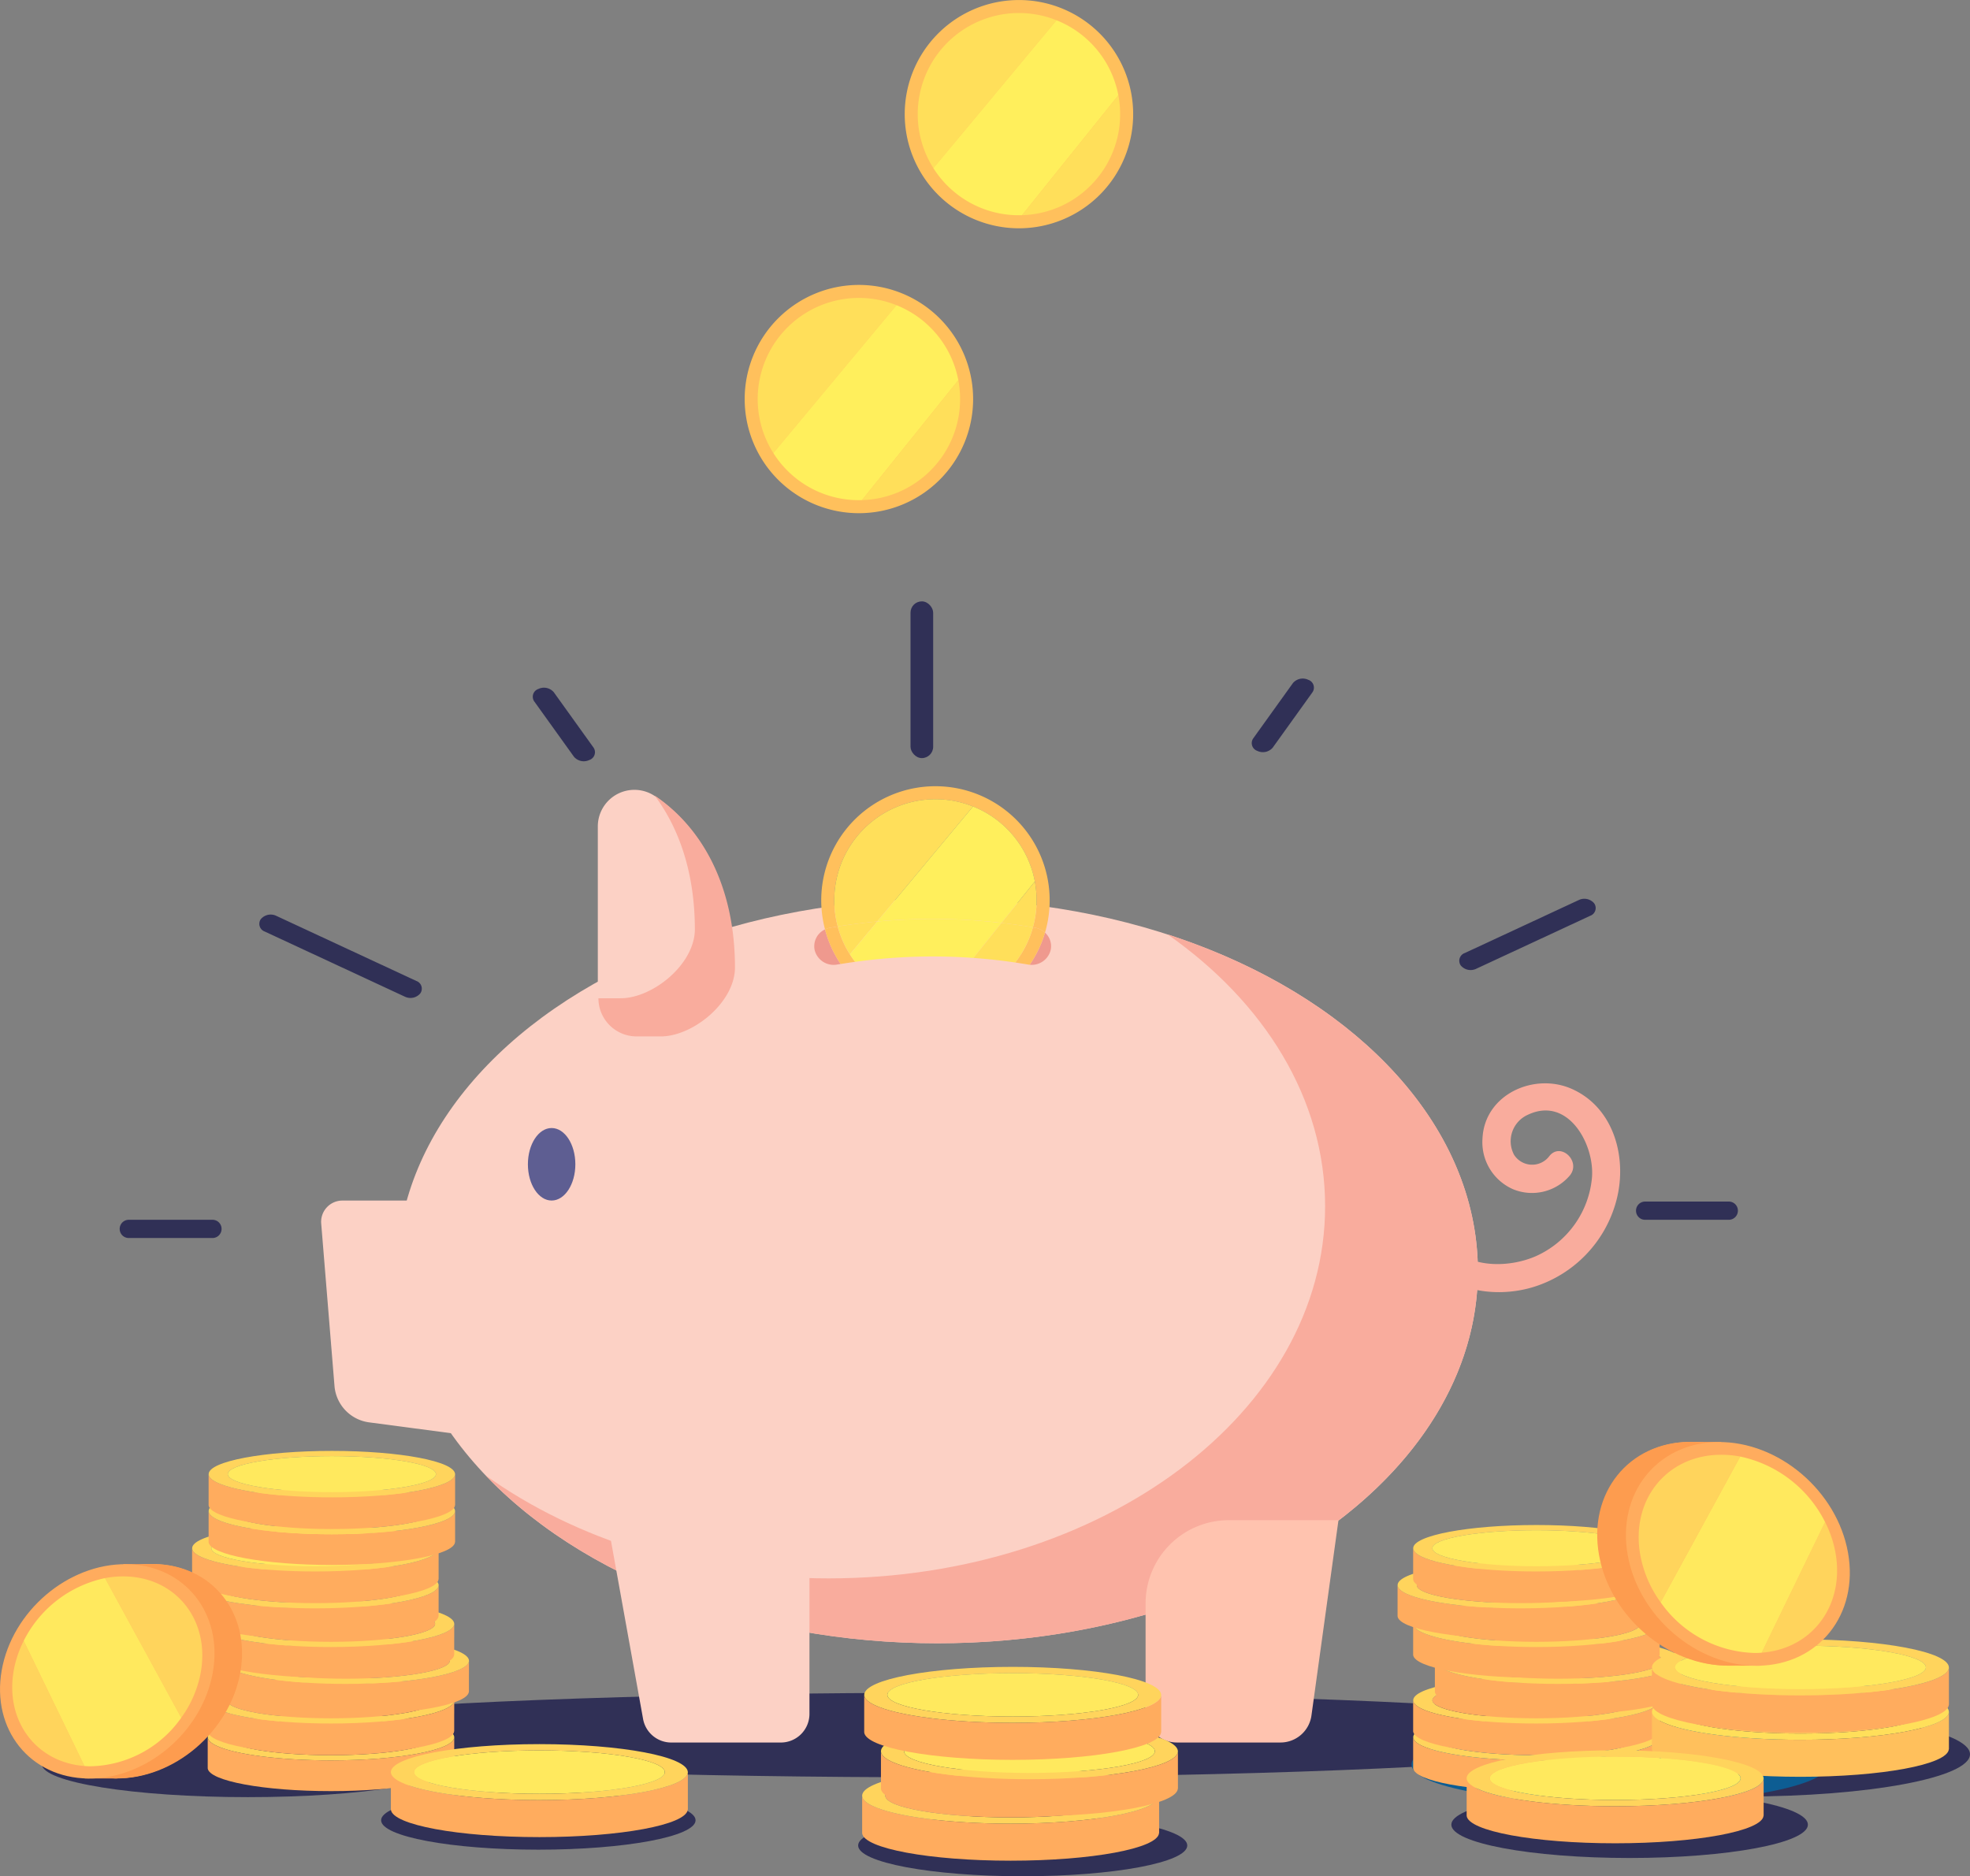 <svg xmlns="http://www.w3.org/2000/svg" width="292.515" height="278.629" viewBox="0 0 292.515 278.629">
  <rect x="0" y="0" width="292.515" height="278.629" fill="#808080" stroke="none"/>
  <g id="그룹_3107" data-name="그룹 3107" transform="translate(0 0)">
    <ellipse id="타원_878" data-name="타원 878" cx="106.938" cy="6.272" rx="106.938" ry="6.272" transform="translate(32.544 251.389)" fill="#303056"/>
    <ellipse id="타원_879" data-name="타원 879" cx="33.538" cy="6.272" rx="33.538" ry="6.272" transform="translate(225.439 254.244)" fill="#303056"/>
    <ellipse id="타원_880" data-name="타원 880" cx="80.253" cy="55.261" rx="80.253" ry="55.261" transform="translate(58.938 133.508)" fill="#fcd1c5"/>
    <path id="패스_3896" data-name="패스 3896" d="M-518.543,665.2c14.4,10.085,23.4,24.443,23.4,40.378,0,30.52-33.011,55.261-73.732,55.261-19.758,0-37.7-5.825-50.938-15.308,14.345,15.023,39.039,24.944,67.1,24.944,44.323,0,80.253-24.741,80.253-55.261C-472.457,693.11-491.309,674.039-518.543,665.2Z" transform="translate(691.902 -526.446)" fill="#f9ac9d"/>
    <path id="패스_3897" data-name="패스 3897" d="M-645.478,780.346l-16.61-2.2a5.939,5.939,0,0,1-5.139-5.4l-1.973-24.124a3.156,3.156,0,0,1,3.146-3.412h20.576Z" transform="translate(716.894 -566.922)" fill="#fcd1c5"/>
    <g id="그룹_2324" data-name="그룹 2324" transform="translate(88.762 117.278)">
      <path id="패스_3898" data-name="패스 3898" d="M-576.8,658.365c4.723,0,10.965-4.994,11.012-10.2,0-11.939-4.731-20.646-11.787-25.479a5.433,5.433,0,0,0-8.489,4.493v25.237a5.953,5.953,0,0,0,5.955,5.951Z" transform="translate(586.068 -621.73)" fill="#fcd1c5"/>
      <g id="그룹_2323" data-name="그룹 2323" transform="translate(0.094 0.858)">
        <path id="패스_3899" data-name="패스 3899" d="M-577.53,623.466c3.714,4.957,5.973,11.66,5.973,19.907-.047,5.207-6.289,10.2-11.012,10.2h-3.308a5.67,5.67,0,0,0,5.672,5.668h3.592c4.724,0,10.965-4.995,11.013-10.2C-565.6,637.022-570.4,628.279-577.53,623.466Z" transform="translate(585.877 -623.466)" fill="#f9ac9d"/>
      </g>
    </g>
    <path id="패스_3900" data-name="패스 3900" d="M-558.263,869.8h-16.265a4.254,4.254,0,0,1-4.186-3.5l-6.11-33.911h30.815v33.156A4.253,4.253,0,0,1-558.263,869.8Z" transform="translate(674.201 -611.03)" fill="#fcd1c5"/>
    <path id="패스_3901" data-name="패스 3901" d="M-421.437,853.63v16.022a4.644,4.644,0,0,0,4.645,4.643h15.383a4.644,4.644,0,0,0,4.6-4.007l4.012-29.009h-16.281A12.355,12.355,0,0,0-421.437,853.63Z" transform="translate(591.539 -615.528)" fill="#ffc3af"/>
    <g id="그룹_2325" data-name="그룹 2325" transform="translate(210.637 160.878)">
      <path id="패스_3902" data-name="패스 3902" d="M-339.033,735.413c3.536,5.256,10.625,6.564,16.431,4.887a18.337,18.337,0,0,0,12.586-12.961c1.645-6.235-.328-13.739-6.627-16.534-5.61-2.489-12.954.828-13.262,7.347a7.624,7.624,0,0,0,4.531,7.548,7.378,7.378,0,0,0,8.45-2.055c1.68-2.08-1.35-4.975-3.048-2.872a3.185,3.185,0,0,1-5.258-.205,4.3,4.3,0,0,1,2.111-5.945c5.934-2.765,9.88,4.416,9.469,9.359a14.171,14.171,0,0,1-8.284,11.643c-4.233,1.87-10.657,1.869-13.518-2.385-1.5-2.228-5.087-.068-3.579,2.173Z" transform="translate(339.396 -709.977)" fill="#f9ac9d"/>
    </g>
    <ellipse id="타원_881" data-name="타원 881" cx="3.523" cy="5.384" rx="3.523" ry="5.384" transform="translate(78.385 167.515)" fill="#5e5e92"/>
    <g id="그룹_2327" data-name="그룹 2327" transform="translate(17.771 89.303)">
      <rect id="사각형_832" data-name="사각형 832" width="3.362" height="23.277" rx="1.681" transform="translate(117.427)" fill="#303056"/>
      <path id="패스_3903" data-name="패스 3903" d="M-597.2,601.8a1.918,1.918,0,0,1-2.3-.482l-5.9-8.223a1.216,1.216,0,0,1,.611-1.836,1.919,1.919,0,0,1,2.3.483l5.9,8.222A1.216,1.216,0,0,1-597.2,601.8Z" transform="translate(666.95 -578.246)" fill="#303056"/>
      <path id="패스_3904" data-name="패스 3904" d="M-663.885,670.945a1.912,1.912,0,0,1-2.292.509l-20.8-9.671a1.216,1.216,0,0,1-.611-1.835,1.912,1.912,0,0,1,2.292-.509l20.8,9.671A1.216,1.216,0,0,1-663.885,670.945Z" transform="translate(708.534 -612.743)" fill="#303056"/>
      <path id="패스_3905" data-name="패스 3905" d="M-326.95,664.416a1.219,1.219,0,0,1,.6-1.852l16.929-7.87a1.911,1.911,0,0,1,2.28.492,1.219,1.219,0,0,1-.6,1.853l-16.93,7.871A1.91,1.91,0,0,1-326.95,664.416Z" transform="translate(526.082 -610.342)" fill="#303056"/>
      <path id="패스_3906" data-name="패스 3906" d="M-388.706,599.067a1.223,1.223,0,0,1-.631-1.847l5.9-8.222a1.911,1.911,0,0,1,2.28-.492,1.222,1.222,0,0,1,.631,1.846l-5.9,8.222A1.911,1.911,0,0,1-388.706,599.067Z" transform="translate(557.641 -576.857)" fill="#303056"/>
      <g id="그룹_2326" data-name="그룹 2326" transform="translate(0 89.132)">
        <path id="패스_3907" data-name="패스 3907" d="M-274.05,746.876a1.353,1.353,0,0,1,1.345-1.364h12.44a1.348,1.348,0,0,1,1.344,1.344,1.352,1.352,0,0,1-1.344,1.363h-12.44A1.348,1.348,0,0,1-274.05,746.876Z" transform="translate(499.202 -745.512)" fill="#303056"/>
        <path id="패스_3908" data-name="패스 3908" d="M-714.624,752.335a1.352,1.352,0,0,1-1.344,1.363h-12.44a1.348,1.348,0,0,1-1.345-1.344,1.353,1.353,0,0,1,1.345-1.364h12.44A1.348,1.348,0,0,1-714.624,752.335Z" transform="translate(729.753 -748.284)" fill="#303056"/>
      </g>
    </g>
    <g id="그룹_2328" data-name="그룹 2328" transform="translate(120.896 116.752)">
      <path id="패스_3909" data-name="패스 3909" d="M-520.972,666.737a2.9,2.9,0,0,0,3.332,2.2c.179-.03.36-.057.539-.087a16.824,16.824,0,0,1-2.323-5.134A2.758,2.758,0,0,0-520.972,666.737Z" transform="translate(521.029 -642.449)" fill="#ef998e"/>
      <path id="패스_3910" data-name="패스 3910" d="M-453.994,664.684a16.832,16.832,0,0,1-2.273,4.771,2.9,2.9,0,0,0,3.126-2.23A2.689,2.689,0,0,0-453.994,664.684Z" transform="translate(488.264 -642.937)" fill="#ef998e"/>
      <path id="패스_3911" data-name="패스 3911" d="M-516.464,641.5a14.991,14.991,0,0,1,3.881-14.5,15.03,15.03,0,0,1,15.179-3.691c.346.11.689.236,1.029.372A14.942,14.942,0,0,1-491.331,627a14.939,14.939,0,0,1,3.617,5.832,14.978,14.978,0,0,1,.518,1.984,15.077,15.077,0,0,1-.285,6.813l.26.042a3.015,3.015,0,0,1,1.533.747,16.936,16.936,0,0,0-4.276-16.783,16.968,16.968,0,0,0-23.985,0,16.93,16.93,0,0,0-4.4,16.307,3.066,3.066,0,0,1,.837-.271C-517.165,641.608-516.815,641.555-516.464,641.5Z" transform="translate(519.958 -620.667)" fill="#ffc05c"/>
      <path id="패스_3912" data-name="패스 3912" d="M-457.724,663.129l-.26-.042a14.891,14.891,0,0,1-2.627,5.225q.971.144,1.94.31c.069.012.138.018.206.025a16.829,16.829,0,0,0,2.273-4.771A3.012,3.012,0,0,0-457.724,663.129Z" transform="translate(490.462 -642.128)" fill="#ffc05c"/>
      <path id="패스_3913" data-name="패스 3913" d="M-514.087,666.967c-.234-.37-.452-.746-.651-1.13a14.919,14.919,0,0,1-1.153-3.008c-.351.056-.7.11-1.053.17a3.064,3.064,0,0,0-.837.271,16.836,16.836,0,0,0,2.323,5.134q1.074-.177,2.151-.326C-513.584,667.715-513.847,667.346-514.087,666.967Z" transform="translate(519.386 -641.997)" fill="#ffc05c"/>
      <path id="패스_3914" data-name="패스 3914" d="M-494.391,625.66c-.339-.136-.682-.263-1.029-.372a15.029,15.029,0,0,0-15.179,3.691,14.991,14.991,0,0,0-3.881,14.5q2.923-.467,5.866-.74Z" transform="translate(517.974 -622.649)" fill="#ffdf5a"/>
      <path id="패스_3915" data-name="패스 3915" d="M-513.956,662.071a14.925,14.925,0,0,0,1.153,3.008c.2.384.417.761.65,1.13l4.063-4.878Q-511.031,661.6-513.956,662.071Z" transform="translate(517.451 -641.24)" fill="#ffdf5a"/>
      <path id="패스_3916" data-name="패스 3916" d="M-483.622,644.05l4.941-6.154a14.937,14.937,0,0,0-.518-1.984,14.939,14.939,0,0,0-3.617-5.832,14.942,14.942,0,0,0-5.044-3.319l-14.223,17.079A89.326,89.326,0,0,1-483.622,644.05Z" transform="translate(511.444 -623.751)" fill="#ffef5c"/>
      <path id="패스_3917" data-name="패스 3917" d="M-491.961,666.355l4.178-5.2a89.282,89.282,0,0,0-18.461-.208l-4.062,4.878c.241.38.5.749.781,1.111A83.7,83.7,0,0,1-491.961,666.355Z" transform="translate(515.604 -640.851)" fill="#ffef5c"/>
      <path id="패스_3918" data-name="패스 3918" d="M-459.778,649.3l-4.941,6.154q2.335.269,4.657.659A15.074,15.074,0,0,0-459.778,649.3Z" transform="translate(492.54 -635.152)" fill="#ffdf5a"/>
      <path id="패스_3919" data-name="패스 3919" d="M-473.176,666.957q3.113.225,6.208.68a14.892,14.892,0,0,0,2.627-5.225q-2.321-.392-4.657-.659Z" transform="translate(496.819 -641.454)" fill="#ffdf5a"/>
    </g>
    <g id="그룹_2330" data-name="그룹 2330" transform="translate(110.574 42.312)">
      <g id="그룹_2329" data-name="그룹 2329">
        <path id="패스_3920" data-name="패스 3920" d="M-512.968,498.934a16.968,16.968,0,0,1-23.985,0,16.94,16.94,0,0,1,0-23.969,16.967,16.967,0,0,1,23.985,0A16.941,16.941,0,0,1-512.968,498.934Z" transform="translate(541.92 -470)" fill="#ffc05c"/>
        <path id="패스_3921" data-name="패스 3921" d="M-518.427,474.62a15.028,15.028,0,0,0-15.178,3.692,15.014,15.014,0,0,0-2.728,17.509c.2.384.417.76.651,1.13l18.285-21.958C-517.738,474.857-518.08,474.73-518.427,474.62Z" transform="translate(539.94 -471.982)" fill="#ffdf5a"/>
        <path id="패스_3922" data-name="패스 3922" d="M-506.359,485.245a14.942,14.942,0,0,0-3.617-5.831,14.943,14.943,0,0,0-5.044-3.319l-18.285,21.958a15.041,15.041,0,0,0,2.078,2.6,14.972,14.972,0,0,0,9.34,4.341,15.332,15.332,0,0,0,1.75.045l14.3-17.807A15.042,15.042,0,0,0-506.359,485.245Z" transform="translate(537.561 -473.084)" fill="#ffef5c"/>
        <path id="패스_3923" data-name="패스 3923" d="M-506.655,516.438a14.974,14.974,0,0,0,10.162-4.385,14.989,14.989,0,0,0,4.135-13.422Z" transform="translate(524.079 -484.485)" fill="#ffdf5a"/>
      </g>
    </g>
    <g id="그룹_2332" data-name="그룹 2332" transform="translate(134.337 0.001)">
      <g id="그룹_2331" data-name="그룹 2331" transform="translate(0)">
        <path id="패스_3924" data-name="패스 3924" d="M-464.873,413.3a16.969,16.969,0,0,1-23.985,0,16.941,16.941,0,0,1,0-23.97,16.969,16.969,0,0,1,23.985,0A16.941,16.941,0,0,1-464.873,413.3Z" transform="translate(493.826 -384.363)" fill="#ffc05c"/>
        <path id="패스_3925" data-name="패스 3925" d="M-470.333,388.983a15.03,15.03,0,0,0-15.178,3.692,15.016,15.016,0,0,0-2.728,17.509c.2.384.417.76.65,1.13l18.285-21.957C-469.643,389.22-469.986,389.093-470.333,388.983Z" transform="translate(491.845 -386.344)" fill="#ffdf5a"/>
        <path id="패스_3926" data-name="패스 3926" d="M-458.265,399.609a14.938,14.938,0,0,0-3.617-5.832,14.948,14.948,0,0,0-5.044-3.319l-18.285,21.958a15.041,15.041,0,0,0,2.078,2.6,14.965,14.965,0,0,0,9.34,4.34,15.194,15.194,0,0,0,1.749.045l14.3-17.807A14.958,14.958,0,0,0-458.265,399.609Z" transform="translate(489.467 -387.447)" fill="#ffef5c"/>
        <path id="패스_3927" data-name="패스 3927" d="M-458.56,430.8a14.969,14.969,0,0,0,10.162-4.386,14.987,14.987,0,0,0,4.135-13.421Z" transform="translate(475.984 -398.848)" fill="#ffdf5a"/>
      </g>
    </g>
    <g id="그룹_2360" data-name="그룹 2360" transform="translate(0 214.12)">
      <ellipse id="타원_882" data-name="타원 882" cx="24.435" cy="4.57" rx="24.435" ry="4.57" transform="translate(127.42 55.37)" fill="#303056"/>
      <ellipse id="타원_883" data-name="타원 883" cx="23.346" cy="4.366" rx="23.346" ry="4.366" transform="translate(56.59 51.83)" fill="#303056"/>
      <path id="패스_3928" data-name="패스 3928" d="M-691.932,909.57c0,2.709-13.706,4.906-30.613,4.906s-30.613-2.2-30.613-4.906,13.706-4.906,30.613-4.906S-691.932,906.86-691.932,909.57Z" transform="translate(759.365 -861.716)" fill="#303056"/>
      <ellipse id="타원_884" data-name="타원 884" cx="30.955" cy="5.789" rx="30.955" ry="5.789" transform="translate(209.585 42.138)" fill="#0d5d93"/>
      <path id="패스_3929" data-name="패스 3929" d="M-276.607,927.722c0,2.733-11.852,4.951-26.472,4.951s-26.472-2.217-26.472-4.951,11.852-4.951,26.472-4.951S-276.607,924.988-276.607,927.722Z" transform="translate(545.053 -870.876)" fill="#303056"/>
      <g id="그룹_2339" data-name="그룹 2339" transform="translate(207.518 12.348)">
        <g id="그룹_2333" data-name="그룹 2333" transform="translate(2.318 28.057)">
          <path id="패스_3930" data-name="패스 3930" d="M-266.934,910.536c-.008-.031-.008.032-.008.032S-266.934,910.547-266.934,910.536Z" transform="translate(303.541 -905.087)" fill="#ffd45c"/>
          <path id="패스_3931" data-name="패스 3931" d="M-304.419,908.465v-1.937c-.092,1.89-8.244,3.417-18.3,3.417-7.706,0-14.287-.9-16.986-2.169-.842-.4-1.318-.827-1.318-1.28v4.635c.218,1.871,8.318,3.377,18.3,3.377,10,0,18.11-1.511,18.287-3.387.013,0,.013-.047.013-.047v-2.609Z" transform="translate(341.018 -903.047)" fill="#ffac5e"/>
          <path id="패스_3932" data-name="패스 3932" d="M-339.7,904.245c2.7,1.271,9.281,2.169,16.986,2.169,10.052,0,18.2-1.527,18.3-3.417.008-1.937-8.186-3.481-18.3-3.481s-18.3,1.544-18.3,3.448C-341.018,903.417-340.542,903.849-339.7,904.245Zm16.986-3.957c8.536,0,15.455,1.2,15.455,2.677s-6.92,2.677-15.455,2.677-15.455-1.2-15.455-2.677S-331.25,900.287-322.714,900.287Z" transform="translate(341.018 -899.516)" fill="#ffd45c"/>
          <path id="패스_3933" data-name="패스 3933" d="M-319.8,906.432c8.536,0,15.455-1.2,15.455-2.677s-6.919-2.677-15.455-2.677-15.455,1.2-15.455,2.677S-328.332,906.432-319.8,906.432Z" transform="translate(338.101 -900.306)" fill="#ffac5e"/>
        </g>
        <g id="그룹_2334" data-name="그룹 2334" transform="translate(2.318 22.579)">
          <path id="패스_3934" data-name="패스 3934" d="M-266.934,899.449c-.008-.032-.008.032-.008.032S-266.934,899.46-266.934,899.449Z" transform="translate(303.541 -893.999)" fill="#ffd45c"/>
          <path id="패스_3935" data-name="패스 3935" d="M-304.419,897.377v-1.937c-.092,1.889-8.244,3.417-18.3,3.417-7.706,0-14.287-.9-16.986-2.169-.842-.4-1.318-.827-1.318-1.28v4.635c.218,1.872,8.318,3.378,18.3,3.378,10,0,18.11-1.511,18.287-3.387.013,0,.013-.048.013-.048v-2.609Z" transform="translate(341.018 -891.959)" fill="#ffac5e"/>
          <path id="패스_3936" data-name="패스 3936" d="M-339.7,893.157c2.7,1.27,9.281,2.169,16.986,2.169,10.052,0,18.2-1.528,18.3-3.417.008-1.937-8.186-3.481-18.3-3.481s-18.3,1.544-18.3,3.449C-341.018,892.33-340.542,892.761-339.7,893.157Zm16.986-3.957c8.536,0,15.455,1.2,15.455,2.677s-6.92,2.677-15.455,2.677-15.455-1.2-15.455-2.677S-331.25,889.2-322.714,889.2Z" transform="translate(341.018 -888.428)" fill="#ffd45c"/>
          <path id="패스_3937" data-name="패스 3937" d="M-319.8,895.344c8.536,0,15.455-1.2,15.455-2.677s-6.919-2.677-15.455-2.677-15.455,1.2-15.455,2.677S-328.332,895.344-319.8,895.344Z" transform="translate(338.101 -889.218)" fill="#ffac5e"/>
        </g>
        <g id="그룹_2335" data-name="그룹 2335" transform="translate(5.537 16.7)">
          <path id="패스_3938" data-name="패스 3938" d="M-260.417,887.551c-.009-.032-.009.032-.009.032S-260.417,887.562-260.417,887.551Z" transform="translate(297.025 -882.101)" fill="#ffd45c"/>
          <path id="패스_3939" data-name="패스 3939" d="M-297.9,885.479v-1.936c-.092,1.889-8.244,3.416-18.295,3.416-7.706,0-14.287-.9-16.986-2.168-.842-.4-1.318-.828-1.318-1.281v4.635c.218,1.872,8.318,3.377,18.3,3.377,10,0,18.11-1.511,18.287-3.387.013,0,.013-.048.013-.048v-2.609Z" transform="translate(334.502 -880.062)" fill="#ffac5e"/>
          <path id="패스_3940" data-name="패스 3940" d="M-333.184,881.26c2.7,1.27,9.28,2.168,16.986,2.168,10.051,0,18.2-1.527,18.295-3.417.009-1.937-8.186-3.482-18.295-3.482s-18.3,1.544-18.3,3.449C-334.5,880.432-334.026,880.864-333.184,881.26ZM-316.2,877.3c8.535,0,15.455,1.2,15.455,2.677s-6.92,2.677-15.455,2.677-15.455-1.2-15.455-2.677S-324.734,877.3-316.2,877.3Z" transform="translate(334.502 -876.53)" fill="#ffd45c"/>
          <path id="패스_3941" data-name="패스 3941" d="M-313.281,883.448c8.535,0,15.455-1.2,15.455-2.677s-6.92-2.677-15.455-2.677-15.455,1.2-15.455,2.677S-321.817,883.448-313.281,883.448Z" transform="translate(331.585 -877.321)" fill="#ffac5e"/>
        </g>
        <g id="그룹_2336" data-name="그룹 2336" transform="translate(2.318 11.222)">
          <path id="패스_3942" data-name="패스 3942" d="M-266.934,876.464c-.008-.032-.008.032-.008.032S-266.934,876.474-266.934,876.464Z" transform="translate(303.541 -871.014)" fill="#ffd45c"/>
          <path id="패스_3943" data-name="패스 3943" d="M-304.419,874.393v-1.937c-.092,1.89-8.244,3.416-18.3,3.416-7.706,0-14.287-.9-16.986-2.168-.842-.4-1.318-.828-1.318-1.28v4.635c.218,1.871,8.318,3.378,18.3,3.378,10,0,18.11-1.512,18.287-3.387.013,0,.013-.048.013-.048v-2.609Z" transform="translate(341.018 -868.975)" fill="#ffac5e"/>
          <path id="패스_3944" data-name="패스 3944" d="M-339.7,870.172c2.7,1.27,9.281,2.168,16.986,2.168,10.052,0,18.2-1.526,18.3-3.416.008-1.937-8.186-3.481-18.3-3.481s-18.3,1.544-18.3,3.449C-341.018,869.345-340.542,869.776-339.7,870.172Zm16.986-3.958c8.536,0,15.455,1.2,15.455,2.678s-6.92,2.677-15.455,2.677-15.455-1.2-15.455-2.677S-331.25,866.215-322.714,866.215Z" transform="translate(341.018 -865.443)" fill="#ffd45c"/>
          <path id="패스_3945" data-name="패스 3945" d="M-319.8,872.359c8.536,0,15.455-1.2,15.455-2.677s-6.919-2.677-15.455-2.677-15.455,1.2-15.455,2.677S-328.332,872.359-319.8,872.359Z" transform="translate(338.101 -866.233)" fill="#ffac5e"/>
        </g>
        <g id="그룹_2337" data-name="그룹 2337" transform="translate(0 5.477)">
          <path id="패스_3946" data-name="패스 3946" d="M-271.625,864.836c-.009-.033-.009.032-.009.032S-271.625,864.847-271.625,864.836Z" transform="translate(308.233 -859.386)" fill="#ffd45c"/>
          <path id="패스_3947" data-name="패스 3947" d="M-309.11,862.764v-1.937c-.092,1.89-8.243,3.417-18.295,3.417-7.706,0-14.287-.9-16.987-2.169-.841-.4-1.317-.827-1.317-1.28v4.635c.218,1.871,8.318,3.377,18.3,3.377,10,0,18.11-1.511,18.287-3.387.012,0,.012-.047.012-.047v-2.61Z" transform="translate(345.709 -857.347)" fill="#ffac5e"/>
          <path id="패스_3948" data-name="패스 3948" d="M-344.392,858.544c2.7,1.27,9.281,2.169,16.987,2.169,10.052,0,18.2-1.526,18.295-3.417.009-1.937-8.186-3.481-18.295-3.481s-18.3,1.544-18.3,3.449C-345.709,857.717-345.233,858.148-344.392,858.544Zm16.987-3.957c8.535,0,15.455,1.2,15.455,2.677s-6.92,2.677-15.455,2.677-15.455-1.2-15.455-2.677S-335.941,854.587-327.405,854.587Z" transform="translate(345.709 -853.815)" fill="#ffd45c"/>
          <path id="패스_3949" data-name="패스 3949" d="M-324.488,860.732c8.535,0,15.455-1.2,15.455-2.677s-6.92-2.677-15.455-2.677-15.455,1.2-15.455,2.677S-333.024,860.732-324.488,860.732Z" transform="translate(342.792 -854.606)" fill="#ffac5e"/>
        </g>
        <g id="그룹_2338" data-name="그룹 2338" transform="translate(2.318)">
          <path id="패스_3950" data-name="패스 3950" d="M-266.934,853.749c-.008-.033-.008.032-.008.032S-266.934,853.759-266.934,853.749Z" transform="translate(303.541 -848.299)" fill="#ffd45c"/>
          <path id="패스_3951" data-name="패스 3951" d="M-304.419,851.677V849.74c-.092,1.89-8.244,3.417-18.3,3.417-7.706,0-14.287-.9-16.986-2.168-.842-.4-1.318-.828-1.318-1.281v4.636c.218,1.871,8.318,3.377,18.3,3.377,10,0,18.11-1.511,18.287-3.387.013,0,.013-.047.013-.047v-2.61Z" transform="translate(341.018 -846.26)" fill="#ffac5e"/>
          <path id="패스_3952" data-name="패스 3952" d="M-339.7,847.458c2.7,1.27,9.281,2.169,16.986,2.169,10.052,0,18.2-1.527,18.3-3.417.008-1.936-8.186-3.48-18.3-3.48s-18.3,1.544-18.3,3.448C-341.018,846.63-340.542,847.062-339.7,847.458Zm16.986-3.958c8.536,0,15.455,1.2,15.455,2.677s-6.92,2.678-15.455,2.678-15.455-1.2-15.455-2.678S-331.25,843.5-322.714,843.5Z" transform="translate(341.018 -842.729)" fill="#ffd45c"/>
          <path id="패스_3953" data-name="패스 3953" d="M-319.8,849.644c8.536,0,15.455-1.2,15.455-2.677s-6.919-2.677-15.455-2.677-15.455,1.2-15.455,2.677S-328.332,849.644-319.8,849.644Z" transform="translate(338.101 -843.519)" fill="#ffe95e"/>
        </g>
      </g>
      <g id="그룹_2348" data-name="그룹 2348" transform="translate(28.529 1.344)">
        <g id="그룹_2340" data-name="그룹 2340" transform="translate(2.318 39.061)">
          <path id="패스_3954" data-name="패스 3954" d="M-629.2,910.536c-.009-.031-.009.032-.009.032S-629.2,910.547-629.2,910.536Z" transform="translate(665.811 -905.087)" fill="#ffd45c"/>
          <path id="패스_3955" data-name="패스 3955" d="M-666.689,908.465v-1.937c-.093,1.89-8.244,3.417-18.3,3.417-7.706,0-14.287-.9-16.986-2.169-.842-.4-1.318-.827-1.318-1.28v4.635c.218,1.871,8.318,3.377,18.3,3.377,10,0,18.11-1.511,18.287-3.387.013,0,.013-.047.013-.047v-2.609Z" transform="translate(703.288 -903.047)" fill="#ffac5e"/>
          <path id="패스_3956" data-name="패스 3956" d="M-701.97,904.245c2.7,1.271,9.28,2.169,16.986,2.169,10.051,0,18.2-1.527,18.3-3.417.008-1.937-8.187-3.481-18.3-3.481s-18.3,1.544-18.3,3.448C-703.288,903.417-702.812,903.849-701.97,904.245Zm16.986-3.957c8.535,0,15.455,1.2,15.455,2.677s-6.92,2.677-15.455,2.677-15.455-1.2-15.455-2.677S-693.52,900.287-684.984,900.287Z" transform="translate(703.288 -899.516)" fill="#ffd45c"/>
          <path id="패스_3957" data-name="패스 3957" d="M-682.067,906.432c8.535,0,15.455-1.2,15.455-2.677s-6.92-2.677-15.455-2.677-15.455,1.2-15.455,2.677S-690.6,906.432-682.067,906.432Z" transform="translate(700.371 -900.306)" fill="#ffac5e"/>
        </g>
        <g id="그룹_2341" data-name="그룹 2341" transform="translate(2.318 33.583)">
          <path id="패스_3958" data-name="패스 3958" d="M-629.2,899.449c-.009-.032-.009.032-.009.032S-629.2,899.46-629.2,899.449Z" transform="translate(665.811 -893.999)" fill="#ffd45c"/>
          <path id="패스_3959" data-name="패스 3959" d="M-666.689,897.377v-1.937c-.093,1.889-8.244,3.417-18.3,3.417-7.706,0-14.287-.9-16.986-2.169-.842-.4-1.318-.827-1.318-1.28v4.635c.218,1.872,8.318,3.378,18.3,3.378,10,0,18.11-1.511,18.287-3.387.013,0,.013-.048.013-.048v-2.609Z" transform="translate(703.288 -891.959)" fill="#ffac5e"/>
          <path id="패스_3960" data-name="패스 3960" d="M-701.97,893.157c2.7,1.27,9.28,2.169,16.986,2.169,10.051,0,18.2-1.528,18.3-3.417.008-1.937-8.187-3.481-18.3-3.481s-18.3,1.544-18.3,3.449C-703.288,892.33-702.812,892.761-701.97,893.157Zm16.986-3.957c8.535,0,15.455,1.2,15.455,2.677s-6.92,2.677-15.455,2.677-15.455-1.2-15.455-2.677S-693.52,889.2-684.984,889.2Z" transform="translate(703.288 -888.428)" fill="#ffd45c"/>
          <ellipse id="타원_885" data-name="타원 885" cx="15.455" cy="2.677" rx="15.455" ry="2.677" transform="translate(2.849 0.772)" fill="#ffac5e"/>
        </g>
        <g id="그룹_2342" data-name="그룹 2342" transform="translate(4.507 27.704)">
          <path id="패스_3961" data-name="패스 3961" d="M-624.773,887.551c-.008-.032-.008.032-.008.032S-624.773,887.562-624.773,887.551Z" transform="translate(661.38 -882.101)" fill="#ffd45c"/>
          <path id="패스_3962" data-name="패스 3962" d="M-662.258,885.479v-1.936c-.093,1.889-8.245,3.416-18.3,3.416-7.706,0-14.287-.9-16.987-2.168-.842-.4-1.318-.828-1.318-1.281v4.635c.218,1.872,8.318,3.377,18.3,3.377,10,0,18.11-1.511,18.287-3.387.013,0,.013-.048.013-.048v-2.609Z" transform="translate(698.857 -880.062)" fill="#ffac5e"/>
          <path id="패스_3963" data-name="패스 3963" d="M-697.539,881.26c2.7,1.27,9.28,2.168,16.987,2.168,10.051,0,18.2-1.527,18.3-3.417.008-1.937-8.187-3.482-18.3-3.482s-18.3,1.544-18.3,3.449C-698.857,880.432-698.381,880.864-697.539,881.26Zm16.987-3.958c8.535,0,15.455,1.2,15.455,2.677s-6.92,2.677-15.455,2.677-15.456-1.2-15.456-2.677S-689.089,877.3-680.553,877.3Z" transform="translate(698.857 -876.53)" fill="#ffd45c"/>
          <path id="패스_3964" data-name="패스 3964" d="M-677.636,883.448c8.535,0,15.455-1.2,15.455-2.677s-6.92-2.677-15.455-2.677-15.456,1.2-15.456,2.677S-686.172,883.448-677.636,883.448Z" transform="translate(695.94 -877.321)" fill="#ffac5e"/>
        </g>
        <g id="그룹_2343" data-name="그룹 2343" transform="translate(2.318 22.226)">
          <path id="패스_3965" data-name="패스 3965" d="M-629.2,876.464c-.009-.032-.009.032-.009.032S-629.2,876.474-629.2,876.464Z" transform="translate(665.811 -871.014)" fill="#ffd45c"/>
          <path id="패스_3966" data-name="패스 3966" d="M-666.689,874.393v-1.937c-.093,1.89-8.244,3.416-18.3,3.416-7.706,0-14.287-.9-16.986-2.168-.842-.4-1.318-.828-1.318-1.28v4.635c.218,1.871,8.318,3.378,18.3,3.378,10,0,18.11-1.512,18.287-3.387.013,0,.013-.048.013-.048v-2.609Z" transform="translate(703.288 -868.975)" fill="#ffac5e"/>
          <path id="패스_3967" data-name="패스 3967" d="M-701.97,870.172c2.7,1.27,9.28,2.168,16.986,2.168,10.051,0,18.2-1.526,18.3-3.416.008-1.937-8.187-3.481-18.3-3.481s-18.3,1.544-18.3,3.449C-703.288,869.345-702.812,869.776-701.97,870.172Zm16.986-3.958c8.535,0,15.455,1.2,15.455,2.678s-6.92,2.677-15.455,2.677-15.455-1.2-15.455-2.677S-693.52,866.215-684.984,866.215Z" transform="translate(703.288 -865.443)" fill="#ffd45c"/>
          <path id="패스_3968" data-name="패스 3968" d="M-682.067,872.359c8.535,0,15.455-1.2,15.455-2.677s-6.92-2.677-15.455-2.677-15.455,1.2-15.455,2.677S-690.6,872.359-682.067,872.359Z" transform="translate(700.371 -866.233)" fill="#ffac5e"/>
        </g>
        <g id="그룹_2344" data-name="그룹 2344" transform="translate(0 16.481)">
          <path id="패스_3969" data-name="패스 3969" d="M-633.9,864.836c-.008-.033-.008.032-.008.032S-633.9,864.847-633.9,864.836Z" transform="translate(670.503 -859.386)" fill="#ffd45c"/>
          <path id="패스_3970" data-name="패스 3970" d="M-671.38,862.764v-1.937c-.092,1.89-8.243,3.417-18.3,3.417-7.705,0-14.287-.9-16.986-2.169-.842-.4-1.317-.827-1.317-1.28v4.635c.218,1.871,8.318,3.377,18.3,3.377,10,0,18.109-1.511,18.287-3.387.013,0,.013-.047.013-.047v-2.61Z" transform="translate(707.979 -857.347)" fill="#ffac5e"/>
          <path id="패스_3971" data-name="패스 3971" d="M-706.662,858.544c2.7,1.27,9.281,2.169,16.986,2.169,10.052,0,18.2-1.526,18.3-3.417.009-1.937-8.186-3.481-18.3-3.481s-18.3,1.544-18.3,3.449C-707.979,857.717-707.5,858.148-706.662,858.544Zm16.986-3.957c8.536,0,15.455,1.2,15.455,2.677s-6.92,2.677-15.455,2.677-15.455-1.2-15.455-2.677S-698.211,854.587-689.676,854.587Z" transform="translate(707.979 -853.815)" fill="#ffd45c"/>
          <ellipse id="타원_886" data-name="타원 886" cx="15.455" cy="2.677" rx="15.455" ry="2.677" transform="translate(2.848 0.772)" fill="#ffac5e"/>
        </g>
        <g id="그룹_2345" data-name="그룹 2345" transform="translate(0 11.004)">
          <path id="패스_3972" data-name="패스 3972" d="M-633.9,853.749c-.008-.033-.008.032-.008.032S-633.9,853.759-633.9,853.749Z" transform="translate(670.503 -848.299)" fill="#ffd45c"/>
          <path id="패스_3973" data-name="패스 3973" d="M-671.38,851.677V849.74c-.092,1.89-8.243,3.417-18.3,3.417-7.705,0-14.287-.9-16.986-2.168-.842-.4-1.317-.828-1.317-1.281v4.636c.218,1.871,8.318,3.377,18.3,3.377,10,0,18.109-1.511,18.287-3.387.013,0,.013-.047.013-.047v-2.61Z" transform="translate(707.979 -846.26)" fill="#ffac5e"/>
          <path id="패스_3974" data-name="패스 3974" d="M-706.662,847.458c2.7,1.27,9.281,2.169,16.986,2.169,10.052,0,18.2-1.527,18.3-3.417.009-1.936-8.186-3.48-18.3-3.48s-18.3,1.544-18.3,3.448C-707.979,846.63-707.5,847.062-706.662,847.458Zm16.986-3.958c8.536,0,15.455,1.2,15.455,2.677s-6.92,2.678-15.455,2.678-15.455-1.2-15.455-2.678S-698.211,843.5-689.676,843.5Z" transform="translate(707.979 -842.729)" fill="#ffd45c"/>
          <path id="패스_3975" data-name="패스 3975" d="M-686.759,849.644c8.536,0,15.455-1.2,15.455-2.677s-6.92-2.677-15.455-2.677-15.455,1.2-15.455,2.677S-695.295,849.644-686.759,849.644Z" transform="translate(705.062 -843.519)" fill="#ffe95e"/>
        </g>
        <g id="그룹_2346" data-name="그룹 2346" transform="translate(2.447 5.478)">
          <path id="패스_3976" data-name="패스 3976" d="M-628.944,842.565c-.008-.031-.008.033-.008.033S-628.944,842.576-628.944,842.565Z" transform="translate(665.551 -837.116)" fill="#ffd45c"/>
          <path id="패스_3977" data-name="패스 3977" d="M-666.428,840.494v-1.937c-.092,1.89-8.243,3.416-18.294,3.416-7.706,0-14.288-.9-16.987-2.169-.842-.4-1.318-.827-1.318-1.28v4.635c.219,1.871,8.318,3.377,18.3,3.377,10,0,18.11-1.51,18.287-3.386.012,0,.012-.048.012-.048v-2.609Z" transform="translate(703.027 -835.076)" fill="#ffac5e"/>
          <path id="패스_3978" data-name="패스 3978" d="M-701.709,836.274c2.7,1.27,9.28,2.168,16.987,2.168,10.051,0,18.2-1.527,18.294-3.416.009-1.937-8.186-3.481-18.294-3.481s-18.3,1.544-18.3,3.449C-703.027,835.446-702.551,835.878-701.709,836.274Zm16.987-3.957c8.535,0,15.454,1.2,15.454,2.677s-6.92,2.677-15.454,2.677-15.456-1.2-15.456-2.677S-693.259,832.317-684.723,832.317Z" transform="translate(703.027 -831.545)" fill="#ffd45c"/>
          <path id="패스_3979" data-name="패스 3979" d="M-681.806,838.461c8.535,0,15.455-1.2,15.455-2.677s-6.92-2.677-15.455-2.677-15.456,1.2-15.456,2.677S-690.342,838.461-681.806,838.461Z" transform="translate(700.11 -832.335)" fill="#ffac5e"/>
        </g>
        <g id="그룹_2347" data-name="그룹 2347" transform="translate(2.447)">
          <path id="패스_3980" data-name="패스 3980" d="M-628.944,831.477c-.008-.032-.008.033-.008.033S-628.944,831.488-628.944,831.477Z" transform="translate(665.551 -826.028)" fill="#ffd45c"/>
          <path id="패스_3981" data-name="패스 3981" d="M-666.428,829.406V827.47c-.092,1.89-8.243,3.417-18.294,3.417-7.706,0-14.288-.9-16.987-2.169-.842-.4-1.318-.827-1.318-1.28v4.634c.219,1.872,8.318,3.378,18.3,3.378,10,0,18.11-1.511,18.287-3.387.012,0,.012-.048.012-.048v-2.609Z" transform="translate(703.027 -823.989)" fill="#ffac5e"/>
          <path id="패스_3982" data-name="패스 3982" d="M-701.709,825.186c2.7,1.271,9.28,2.169,16.987,2.169,10.051,0,18.2-1.527,18.294-3.417.009-1.937-8.186-3.481-18.294-3.481s-18.3,1.544-18.3,3.449C-703.027,824.359-702.551,824.79-701.709,825.186Zm16.987-3.957c8.535,0,15.454,1.2,15.454,2.677s-6.92,2.677-15.454,2.677-15.456-1.2-15.456-2.677S-693.259,821.229-684.723,821.229Z" transform="translate(703.027 -820.457)" fill="#ffd45c"/>
          <path id="패스_3983" data-name="패스 3983" d="M-681.806,827.373c8.535,0,15.455-1.2,15.455-2.677s-6.92-2.677-15.455-2.677-15.456,1.2-15.456,2.677S-690.342,827.373-681.806,827.373Z" transform="translate(700.11 -821.247)" fill="#ffe95e"/>
        </g>
      </g>
      <g id="그룹_2349" data-name="그룹 2349" transform="translate(245.289 35.931)">
        <path id="패스_3984" data-name="패스 3984" d="M-180,903.74c-.011-.038-.011.039-.011.039S-180,903.753-180,903.74Z" transform="translate(224.106 -897.175)" fill="#ffdf5a"/>
        <path id="패스_3985" data-name="패스 3985" d="M-225.164,901.244v-2.333c-.111,2.277-9.932,4.116-22.043,4.116-9.285,0-17.214-1.083-20.466-2.613-1.014-.477-1.587-1-1.587-1.542v5.585c.263,2.254,10.022,4.069,22.048,4.069,12.046,0,21.82-1.82,22.033-4.081.015,0,.015-.057.015-.057v-3.144Z" transform="translate(269.26 -894.717)" fill="#ffc05c"/>
        <path id="패스_3986" data-name="패스 3986" d="M-267.673,896.16c3.253,1.531,11.181,2.613,20.466,2.613,12.111,0,21.932-1.839,22.043-4.117.011-2.334-9.863-4.194-22.043-4.194s-22.054,1.861-22.054,4.156C-269.26,895.163-268.687,895.683-267.673,896.16Zm20.466-4.768c10.284,0,18.621,1.444,18.621,3.226s-8.337,3.226-18.621,3.226-18.621-1.444-18.621-3.226S-257.491,891.392-247.206,891.392Z" transform="translate(269.26 -890.462)" fill="#ffdf5a"/>
        <path id="패스_3987" data-name="패스 3987" d="M-243.692,898.8c10.284,0,18.621-1.444,18.621-3.225s-8.337-3.226-18.621-3.226-18.621,1.444-18.621,3.226S-253.976,898.8-243.692,898.8Z" transform="translate(265.745 -891.414)" fill="#ffc05c"/>
      </g>
      <g id="그룹_2350" data-name="그룹 2350" transform="translate(245.289 29.332)">
        <path id="패스_3988" data-name="패스 3988" d="M-180,890.382c-.011-.038-.011.039-.011.039S-180,890.4-180,890.382Z" transform="translate(224.106 -883.816)" fill="#ffd45c"/>
        <path id="패스_3989" data-name="패스 3989" d="M-225.164,887.886v-2.333c-.111,2.277-9.932,4.117-22.043,4.117-9.285,0-17.214-1.083-20.466-2.613-1.014-.477-1.587-1-1.587-1.542V891.1c.263,2.255,10.022,4.07,22.048,4.07,12.046,0,21.82-1.821,22.033-4.081.015,0,.015-.057.015-.057v-3.144Z" transform="translate(269.26 -881.359)" fill="#ffac5e"/>
        <path id="패스_3990" data-name="패스 3990" d="M-267.673,882.8c3.253,1.53,11.181,2.613,20.466,2.613,12.111,0,21.932-1.84,22.043-4.116.011-2.333-9.863-4.194-22.043-4.194s-22.054,1.86-22.054,4.155C-269.26,881.8-268.687,882.324-267.673,882.8Zm20.466-4.768c10.284,0,18.621,1.444,18.621,3.226s-8.337,3.225-18.621,3.225-18.621-1.445-18.621-3.225S-257.491,878.033-247.206,878.033Z" transform="translate(269.26 -877.104)" fill="#ffd45c"/>
        <ellipse id="타원_887" data-name="타원 887" cx="18.621" cy="3.225" rx="18.621" ry="3.225" transform="translate(3.432 0.93)" fill="#ffe95e"/>
      </g>
      <g id="그룹_2352" data-name="그룹 2352" transform="translate(237.157)">
        <path id="패스_3991" data-name="패스 3991" d="M-259.148,818.929h5.206l.09-1.166h-5.206Z" transform="translate(272.277 -817.751)" fill="#fd9c4f"/>
        <path id="패스_3992" data-name="패스 3992" d="M-246.73,883.814h5.121l.09-1.166h-5.121Z" transform="translate(265.994 -850.577)" fill="#fd9c4f"/>
        <path id="패스_3993" data-name="패스 3993" d="M-271.793,817.738c9.034-.1,17.68,7.259,19.312,16.433s-4.37,16.69-13.4,16.789-17.68-7.26-19.312-16.433S-280.827,817.836-271.793,817.738Z" transform="translate(285.591 -817.737)" fill="#ffac5e"/>
        <path id="패스_3994" data-name="패스 3994" d="M-272.048,817.738c9.034-.1,17.681,7.262,19.312,16.438s-4.371,16.695-13.4,16.793-17.68-7.262-19.312-16.437S-281.083,817.836-272.048,817.738Z" transform="translate(285.72 -817.737)" fill="#fd9c4f"/>
        <g id="그룹_2351" data-name="그룹 2351" transform="translate(4.267 0.024)">
          <path id="패스_3995" data-name="패스 3995" d="M-276.817,834.575c1.632,9.173,10.278,16.531,19.312,16.433s15.036-7.614,13.4-16.788-10.278-16.531-19.312-16.433S-278.448,825.4-276.817,834.575Z" transform="translate(277.084 -817.785)" fill="#ffac5e"/>
          <path id="패스_3996" data-name="패스 3996" d="M-261.135,821.617c-8.005.087-13.322,6.746-11.877,14.875a17.222,17.222,0,0,0,3.025,7.034l11.813-21.644A15.083,15.083,0,0,0-261.135,821.617Z" transform="translate(275.144 -819.724)" fill="#ffd45c"/>
          <path id="패스_3997" data-name="패스 3997" d="M-225.319,846.407a16.735,16.735,0,0,0-1.543-4.572l-9.414,19.4C-228.79,860.673-223.93,854.219-225.319,846.407Z" transform="translate(256.439 -829.953)" fill="#ffd45c"/>
          <path id="패스_3998" data-name="패스 3998" d="M-254.833,822.155-266.646,843.8a17.622,17.622,0,0,0,14.086,7.526c.311,0,.616-.02.919-.043l9.414-19.4A18.322,18.322,0,0,0-254.833,822.155Z" transform="translate(271.803 -819.996)" fill="#ffe95e"/>
        </g>
      </g>
      <g id="그룹_2354" data-name="그룹 2354" transform="translate(0 18.143)">
        <path id="패스_3999" data-name="패스 3999" d="M-723.626,855.6h-4.987l-.087-1.117h4.988Z" transform="translate(746.991 -854.472)" fill="#fd9c4f"/>
        <path id="패스_4000" data-name="패스 4000" d="M-735.44,917.76h-4.906l-.086-1.116h4.906Z" transform="translate(752.926 -885.92)" fill="#fd9c4f"/>
        <path id="패스_4001" data-name="패스 4001" d="M-738.935,854.46c-8.655-.094-16.938,6.954-18.5,15.743s4.187,15.989,12.841,16.083,16.938-6.954,18.5-15.742S-730.28,854.553-738.935,854.46Z" transform="translate(761.659 -854.459)" fill="#ffac5e"/>
        <path id="패스_4002" data-name="패스 4002" d="M-738.69,854.46c-8.656-.094-16.938,6.957-18.5,15.748S-753,886.2-744.35,886.3s16.938-6.957,18.5-15.748S-730.036,854.553-738.69,854.46Z" transform="translate(761.535 -854.459)" fill="#fd9c4f"/>
        <g id="그룹_2353" data-name="그룹 2353" transform="translate(0 0.023)">
          <path id="패스_4003" data-name="패스 4003" d="M-734.123,870.589c-1.563,8.788-9.846,15.837-18.5,15.743s-14.4-7.295-12.841-16.083,9.846-15.837,18.5-15.743S-732.56,861.8-734.123,870.589Z" transform="translate(765.721 -854.505)" fill="#ffac5e"/>
          <path id="패스_4004" data-name="패스 4004" d="M-731.315,858.177c7.669.083,12.762,6.463,11.377,14.25a16.5,16.5,0,0,1-2.9,6.738l-11.317-20.734A14.4,14.4,0,0,1-731.315,858.177Z" transform="translate(749.749 -856.362)" fill="#ffd45c"/>
          <path id="패스_4005" data-name="패스 4005" d="M-761.82,881.924a16.028,16.028,0,0,1,1.479-4.379l9.019,18.588C-758.5,895.591-763.151,889.409-761.82,881.924Z" transform="translate(763.862 -866.162)" fill="#ffd45c"/>
          <path id="패스_4006" data-name="패스 4006" d="M-746.519,858.691l11.317,20.734a16.884,16.884,0,0,1-13.495,7.211c-.3,0-.59-.019-.88-.042l-9.019-18.589A17.556,17.556,0,0,1-746.519,858.691Z" transform="translate(762.116 -856.623)" fill="#ffe95e"/>
        </g>
      </g>
      <g id="그룹_2355" data-name="그룹 2355" transform="translate(128.015 48.388)">
        <path id="패스_4007" data-name="패스 4007" d="M-417.36,928.952c-.01-.039-.01.039-.01.039S-417.36,928.966-417.36,928.952Z" transform="translate(461.467 -922.386)" fill="#ffd45c"/>
        <path id="패스_4008" data-name="패스 4008" d="M-462.524,926.457v-2.333c-.112,2.277-9.933,4.116-22.043,4.116-9.284,0-17.214-1.082-20.466-2.613-1.014-.477-1.587-1-1.587-1.542v5.585c.263,2.254,10.022,4.069,22.048,4.069,12.046,0,21.819-1.82,22.033-4.081.015,0,.015-.057.015-.057v-3.144Z" transform="translate(506.621 -919.929)" fill="#ffac5e"/>
        <path id="패스_4009" data-name="패스 4009" d="M-505.034,921.372c3.252,1.531,11.182,2.613,20.466,2.613,12.11,0,21.932-1.839,22.043-4.116.01-2.333-9.863-4.194-22.043-4.194s-22.053,1.861-22.053,4.156C-506.621,920.375-506.048,920.894-505.034,921.372Zm20.466-4.768c10.284,0,18.622,1.444,18.622,3.226s-8.337,3.225-18.622,3.225-18.621-1.444-18.621-3.225S-494.852,916.6-484.568,916.6Z" transform="translate(506.621 -915.674)" fill="#ffd45c"/>
        <path id="패스_4010" data-name="패스 4010" d="M-481.053,924.007c10.284,0,18.621-1.444,18.621-3.225s-8.337-3.226-18.621-3.226-18.621,1.444-18.621,3.226S-491.337,924.007-481.053,924.007Z" transform="translate(503.106 -916.626)" fill="#ffac5e"/>
      </g>
      <g id="그룹_2356" data-name="그룹 2356" transform="translate(130.808 41.788)">
        <path id="패스_4011" data-name="패스 4011" d="M-411.707,915.594c-.011-.039-.011.038-.011.038S-411.707,915.607-411.707,915.594Z" transform="translate(455.814 -909.028)" fill="#ffd45c"/>
        <path id="패스_4012" data-name="패스 4012" d="M-456.872,913.1v-2.333c-.111,2.277-9.932,4.117-22.043,4.117-9.284,0-17.214-1.083-20.466-2.613-1.014-.477-1.587-1-1.587-1.542v5.584c.263,2.255,10.022,4.07,22.048,4.07,12.046,0,21.82-1.821,22.034-4.081.015,0,.015-.057.015-.057V913.1Z" transform="translate(500.968 -906.57)" fill="#ffac5e"/>
        <path id="패스_4013" data-name="패스 4013" d="M-499.381,908.013c3.253,1.53,11.182,2.613,20.466,2.613,12.111,0,21.932-1.84,22.043-4.117.011-2.333-9.863-4.194-22.043-4.194s-22.054,1.861-22.054,4.156C-500.968,907.016-500.395,907.536-499.381,908.013Zm20.466-4.768c10.284,0,18.621,1.444,18.621,3.226s-8.338,3.225-18.621,3.225-18.621-1.444-18.621-3.225S-489.2,903.245-478.915,903.245Z" transform="translate(500.968 -902.315)" fill="#ffd45c"/>
        <ellipse id="타원_888" data-name="타원 888" cx="18.621" cy="3.225" rx="18.621" ry="3.225" transform="translate(3.432 0.93)" fill="#ffe95e"/>
      </g>
      <g id="그룹_2357" data-name="그룹 2357" transform="translate(217.776 45.804)">
        <path id="패스_4014" data-name="패스 4014" d="M-235.687,923.721c-.01-.039-.01.039-.01.039S-235.687,923.734-235.687,923.721Z" transform="translate(279.793 -917.156)" fill="#ffd45c"/>
        <path id="패스_4015" data-name="패스 4015" d="M-280.851,921.225v-2.333c-.112,2.277-9.933,4.117-22.043,4.117-9.285,0-17.214-1.083-20.466-2.613-1.014-.478-1.587-1-1.587-1.543v5.584c.263,2.255,10.022,4.07,22.048,4.07,12.046,0,21.82-1.821,22.033-4.081.015,0,.015-.058.015-.058v-3.144Z" transform="translate(324.947 -914.698)" fill="#ffac5e"/>
        <path id="패스_4016" data-name="패스 4016" d="M-323.36,916.141c3.252,1.53,11.181,2.613,20.466,2.613,12.11,0,21.931-1.841,22.043-4.117.01-2.333-9.863-4.194-22.043-4.194s-22.054,1.861-22.054,4.156C-324.947,915.144-324.374,915.664-323.36,916.141Zm20.466-4.769c10.284,0,18.621,1.444,18.621,3.226s-8.337,3.226-18.621,3.226-18.622-1.444-18.622-3.226S-313.178,911.373-302.893,911.373Z" transform="translate(324.947 -910.443)" fill="#ffd45c"/>
        <path id="패스_4017" data-name="패스 4017" d="M-299.379,918.776c10.284,0,18.621-1.444,18.621-3.225s-8.336-3.226-18.621-3.226S-318,913.769-318,915.551-309.664,918.776-299.379,918.776Z" transform="translate(321.433 -911.395)" fill="#ffe95e"/>
      </g>
      <g id="그룹_2358" data-name="그룹 2358" transform="translate(128.325 33.415)">
        <path id="패스_4018" data-name="패스 4018" d="M-416.732,898.646c-.01-.038-.01.039-.01.039S-416.732,898.66-416.732,898.646Z" transform="translate(460.839 -892.08)" fill="#ffd45c"/>
        <path id="패스_4019" data-name="패스 4019" d="M-461.9,896.15v-2.333c-.111,2.277-9.933,4.117-22.043,4.117-9.284,0-17.214-1.083-20.466-2.613-1.014-.477-1.587-1-1.587-1.542v5.584c.263,2.255,10.022,4.069,22.048,4.069,12.046,0,21.82-1.82,22.033-4.08.015,0,.015-.058.015-.058V896.15Z" transform="translate(505.993 -889.623)" fill="#ffac5e"/>
        <path id="패스_4020" data-name="패스 4020" d="M-504.406,891.065c3.253,1.531,11.182,2.614,20.466,2.614,12.11,0,21.932-1.84,22.043-4.117.01-2.334-9.863-4.194-22.043-4.194s-22.054,1.86-22.054,4.155C-505.993,890.069-505.419,890.588-504.406,891.065Zm20.466-4.768c10.284,0,18.621,1.444,18.621,3.225s-8.337,3.226-18.621,3.226-18.621-1.444-18.621-3.226S-494.224,886.3-483.939,886.3Z" transform="translate(505.993 -885.368)" fill="#ffd45c"/>
        <path id="패스_4021" data-name="패스 4021" d="M-480.425,893.7c10.285,0,18.621-1.445,18.621-3.226s-8.337-3.226-18.621-3.226-18.621,1.444-18.621,3.226S-490.709,893.7-480.425,893.7Z" transform="translate(502.478 -886.32)" fill="#ffe95e"/>
      </g>
      <g id="그룹_2359" data-name="그룹 2359" transform="translate(58.04 44.888)">
        <path id="패스_4022" data-name="패스 4022" d="M-558.988,921.868c-.01-.039-.01.039-.01.039S-558.988,921.881-558.988,921.868Z" transform="translate(603.095 -915.303)" fill="#ffd45c"/>
        <path id="패스_4023" data-name="패스 4023" d="M-604.152,919.372v-2.334c-.112,2.277-9.933,4.117-22.043,4.117-9.284,0-17.213-1.083-20.466-2.614-1.014-.477-1.588-1-1.588-1.542v5.585c.263,2.254,10.022,4.069,22.048,4.069,12.046,0,21.82-1.821,22.033-4.081.016,0,.016-.057.016-.057v-3.144Z" transform="translate(648.249 -912.845)" fill="#ffac5e"/>
        <path id="패스_4024" data-name="패스 4024" d="M-646.662,914.288c3.253,1.531,11.182,2.613,20.466,2.613,12.111,0,21.931-1.84,22.043-4.117.01-2.333-9.864-4.194-22.043-4.194s-22.053,1.861-22.053,4.155C-648.249,913.291-647.676,913.81-646.662,914.288Zm20.466-4.768c10.284,0,18.622,1.444,18.622,3.226s-8.337,3.226-18.622,3.226-18.621-1.444-18.621-3.226S-636.48,909.52-626.2,909.52Z" transform="translate(648.249 -908.59)" fill="#ffd45c"/>
        <path id="패스_4025" data-name="패스 4025" d="M-622.681,916.923c10.284,0,18.621-1.444,18.621-3.226s-8.337-3.226-18.621-3.226S-641.3,911.916-641.3,913.7-632.966,916.923-622.681,916.923Z" transform="translate(644.735 -909.542)" fill="#ffe95e"/>
      </g>
    </g>
  </g>
</svg>
